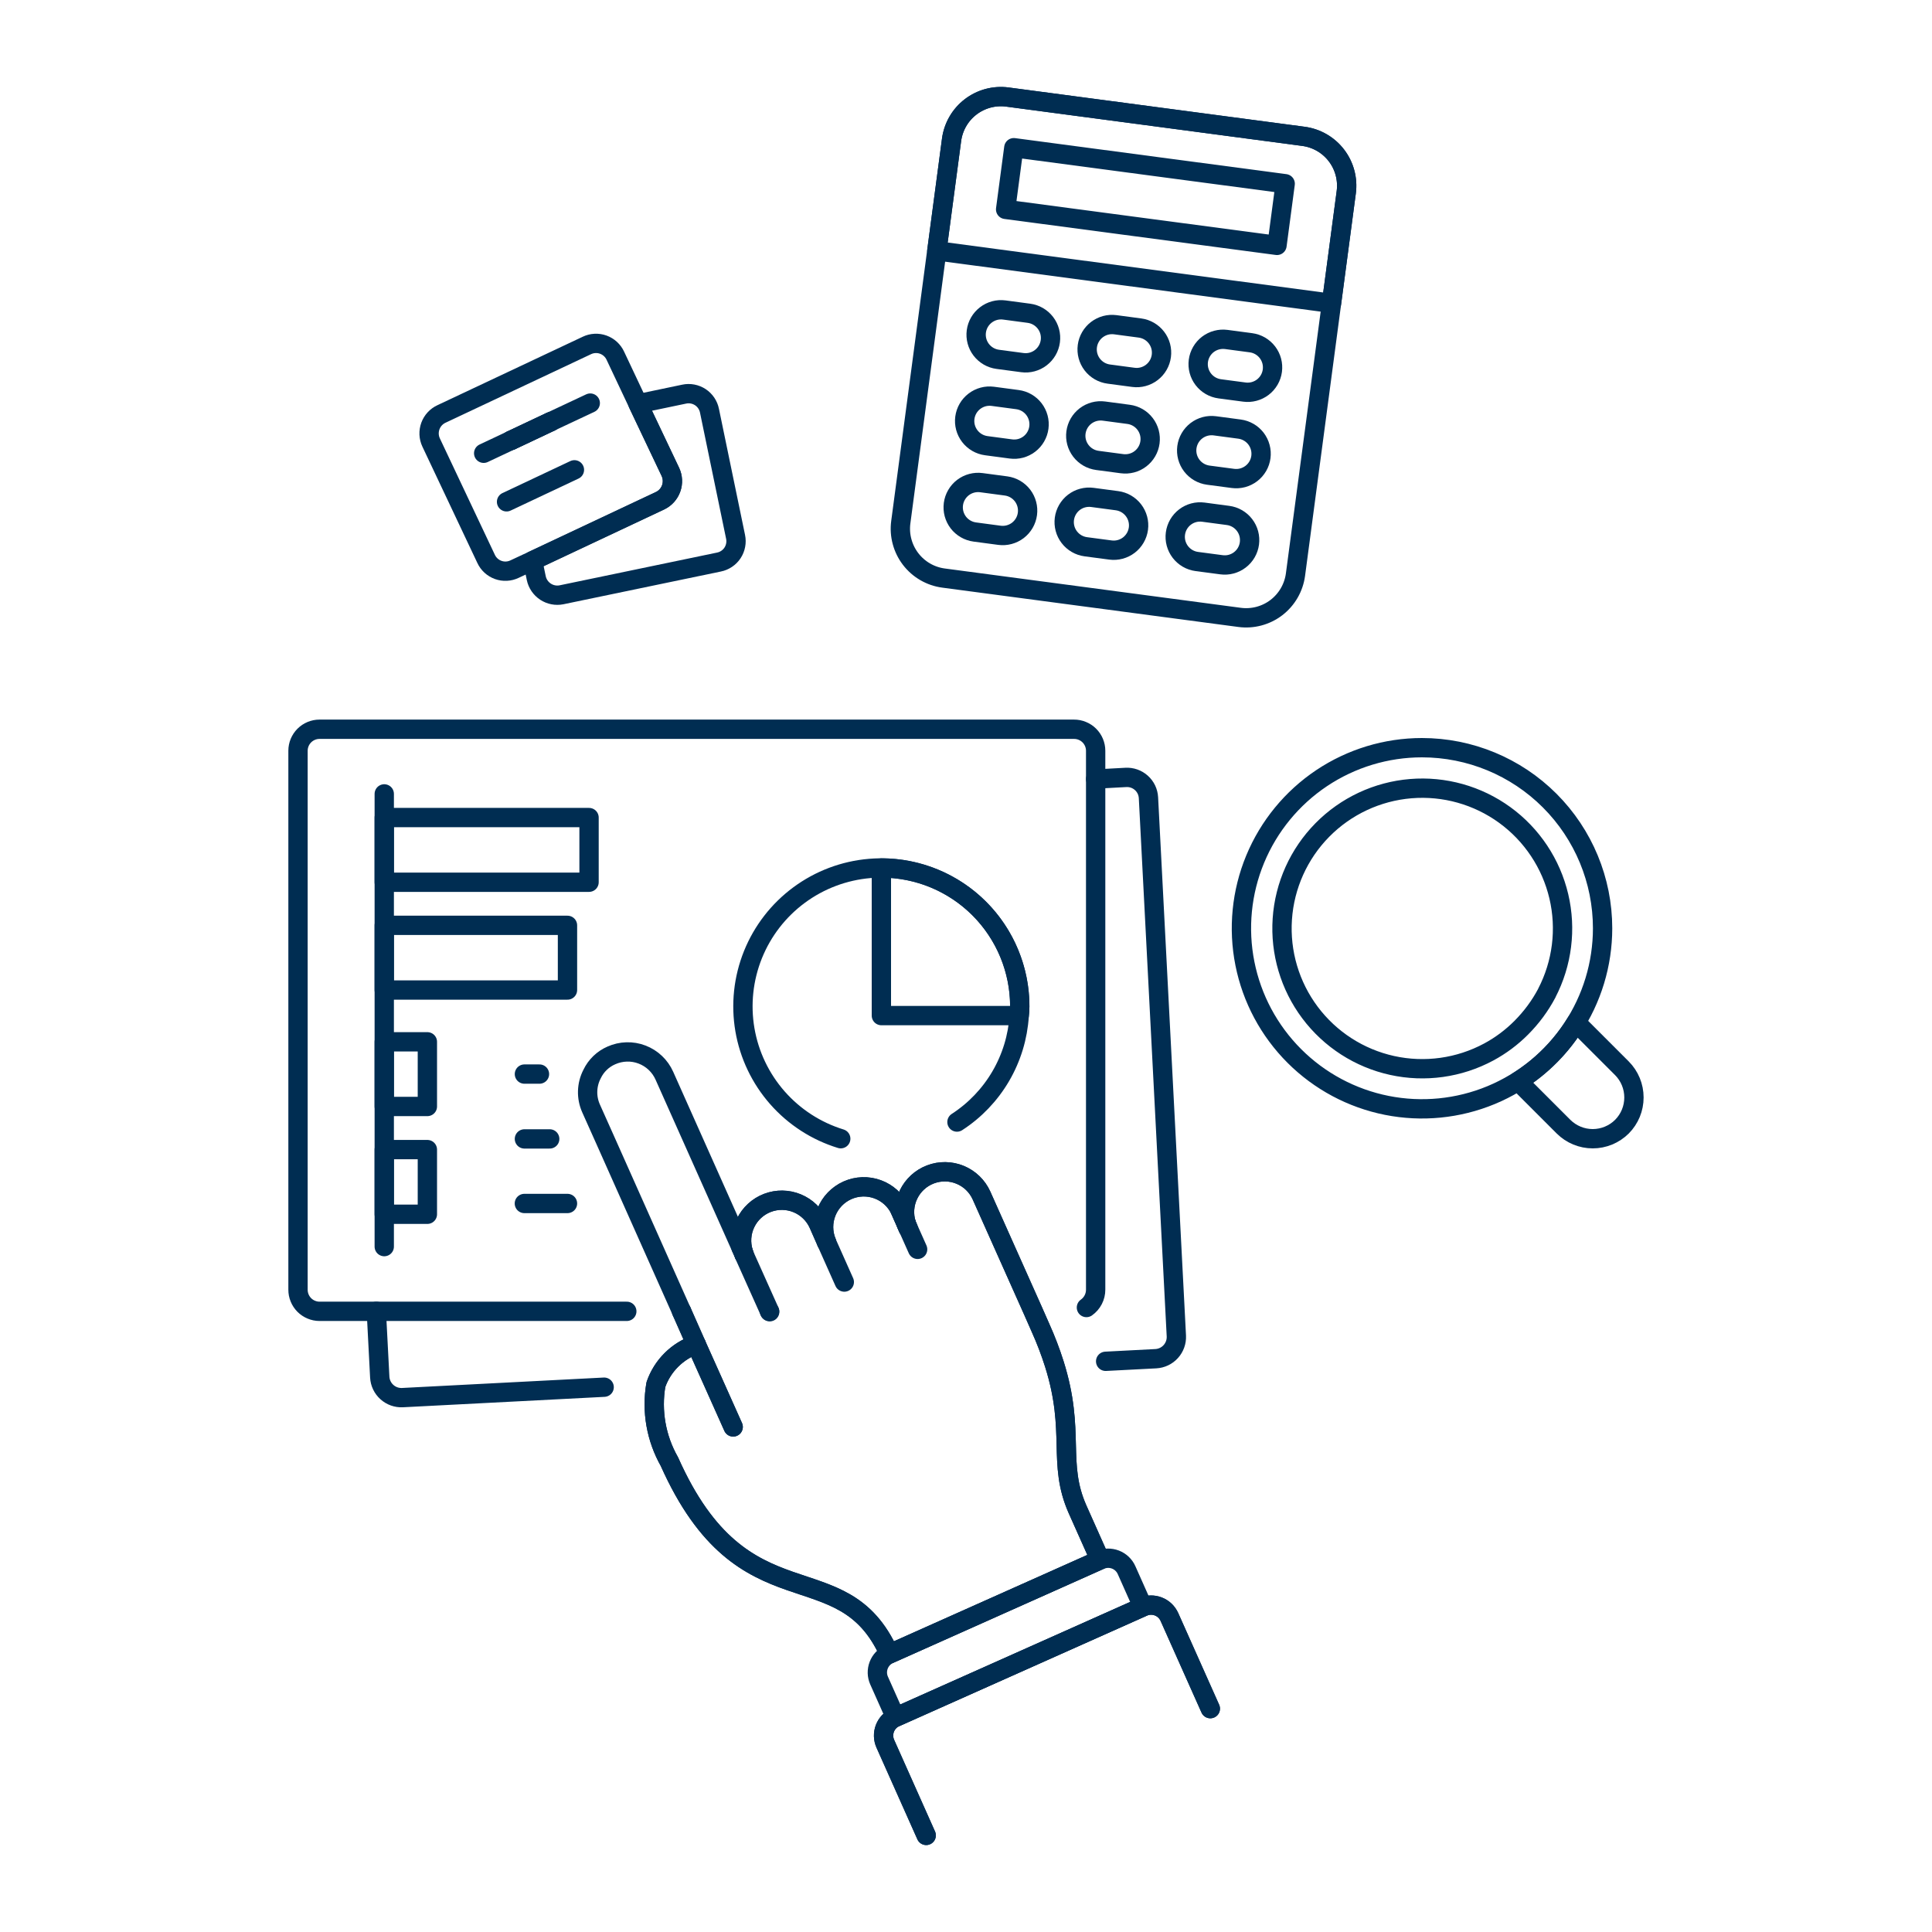 <?xml version="1.0" encoding="UTF-8"?>
<svg xmlns="http://www.w3.org/2000/svg" fill="none" viewBox="0 0 100 100" height="500" width="500">
  <path stroke="#002d52" stroke-linecap="round" stroke-linejoin="round" d="M19.479 67.874L19.656 71.282C19.672 71.578 19.805 71.855 20.025 72.053C20.245 72.252 20.534 72.355 20.83 72.341L31.271 71.801M56.711 40.323L58.27 40.239C58.416 40.23 58.563 40.251 58.701 40.299C58.839 40.347 58.966 40.422 59.075 40.52C59.185 40.617 59.273 40.736 59.337 40.867C59.4 41 59.436 41.143 59.444 41.289L60.888 69.152C60.902 69.448 60.798 69.737 60.599 69.957C60.401 70.177 60.124 70.309 59.828 70.326L57.228 70.461"></path>
  <path stroke="#002d52" stroke-linecap="round" stroke-linejoin="round" d="M83.951 58.316C83.549 58.715 83.006 58.94 82.439 58.94C81.873 58.94 81.33 58.715 80.928 58.316L78.58 55.968C79.802 55.2 80.829 54.157 81.58 52.924L83.949 55.293C84.349 55.694 84.573 56.238 84.573 56.804C84.574 57.371 84.35 57.914 83.951 58.316V58.316Z"></path>
  <path stroke="#002d52" stroke-linecap="round" stroke-linejoin="round" d="M73.6 38.7C71.752 38.7 69.945 39.249 68.408 40.276C66.872 41.304 65.674 42.764 64.967 44.471C64.26 46.179 64.075 48.058 64.436 49.871C64.796 51.684 65.687 53.349 66.994 54.656C68.301 55.963 69.966 56.853 71.779 57.214C73.592 57.575 75.471 57.39 77.179 56.683C78.886 55.976 80.346 54.778 81.374 53.242C82.401 51.705 82.949 49.898 82.95 48.05C82.95 45.57 81.965 43.192 80.211 41.438C78.458 39.685 76.08 38.7 73.6 38.7V38.7ZM80.062 51.406C79.713 52.064 79.268 52.666 78.742 53.193C78.246 53.692 77.679 54.116 77.059 54.45C75.528 55.274 73.753 55.522 72.055 55.148C70.357 54.774 68.85 53.803 67.807 52.412C66.764 51.021 66.255 49.302 66.372 47.568C66.489 45.833 67.225 44.198 68.445 42.96C69.665 41.722 71.289 40.963 73.022 40.82C74.755 40.678 76.481 41.162 77.887 42.184C79.293 43.207 80.285 44.7 80.684 46.392C81.083 48.084 80.861 49.863 80.059 51.406H80.062Z"></path>
  <path stroke="#002d52" stroke-linecap="round" stroke-linejoin="round" d="M35.279 67.874L31.3 58.95L30.593 57.371C30.468 57.09 30.407 56.784 30.416 56.477C30.425 56.169 30.503 55.867 30.645 55.594C30.85 55.162 31.206 54.818 31.645 54.628C31.894 54.517 32.162 54.455 32.435 54.448C32.708 54.44 32.979 54.486 33.233 54.584C33.488 54.681 33.721 54.828 33.919 55.016C34.117 55.203 34.276 55.428 34.387 55.677L38.356 64.57L38.481 64.841C38.489 64.87 38.5 64.897 38.512 64.924C38.533 64.965 38.543 65.007 38.564 65.048L39.831 67.874"></path>
  <path stroke="#002d52" stroke-linecap="round" stroke-linejoin="round" d="M56.233 67.677C56.381 67.573 56.502 67.434 56.585 67.273C56.668 67.112 56.712 66.933 56.711 66.752V38.858C56.711 38.711 56.681 38.566 56.625 38.431C56.568 38.295 56.485 38.172 56.381 38.069C56.277 37.966 56.153 37.884 56.017 37.829C55.881 37.773 55.736 37.745 55.589 37.746H16.537C16.242 37.746 15.96 37.864 15.751 38.072C15.543 38.281 15.425 38.563 15.425 38.858V66.752C15.424 66.899 15.452 67.044 15.508 67.18C15.563 67.316 15.645 67.439 15.748 67.544C15.852 67.648 15.974 67.731 16.11 67.787C16.245 67.844 16.39 67.874 16.537 67.874H32.443"></path>
  <path stroke="#002d52" stroke-linecap="round" stroke-linejoin="round" d="M43.517 58.94C42.249 58.551 41.114 57.817 40.238 56.821C39.362 55.825 38.78 54.605 38.556 53.297C38.333 51.99 38.477 50.646 38.972 49.415C39.467 48.185 40.294 47.116 41.361 46.328C42.428 45.539 43.693 45.063 45.015 44.951C46.336 44.839 47.663 45.096 48.847 45.694C50.032 46.292 51.027 47.206 51.722 48.336C52.417 49.466 52.785 50.767 52.784 52.093C52.784 52.253 52.773 52.413 52.753 52.571C52.684 53.677 52.356 54.751 51.797 55.707C51.237 56.663 50.462 57.475 49.532 58.077"></path>
  <path stroke="#002d52" stroke-linecap="round" stroke-linejoin="round" d="M52.782 52.089C52.782 52.249 52.773 52.408 52.754 52.567H45.62V44.927C47.519 44.928 49.341 45.682 50.684 47.025C52.027 48.368 52.782 50.19 52.782 52.089Z"></path>
  <path stroke="#002d52" stroke-linecap="round" stroke-linejoin="round" d="M19.889 41.092V64.524"></path>
  <path stroke="#002d52" stroke-linecap="round" stroke-linejoin="round" d="M30.489 42.317H19.889V45.664H30.489V42.317Z"></path>
  <path stroke="#002d52" stroke-linecap="round" stroke-linejoin="round" d="M29.373 47.896H19.889V51.243H29.373V47.896Z"></path>
  <path stroke="#002d52" stroke-linecap="round" stroke-linejoin="round" d="M22.121 53.924H19.889V57.271H22.121V53.924Z"></path>
  <path stroke="#002d52" stroke-linecap="round" stroke-linejoin="round" d="M22.121 59.503H19.889V62.85H22.121V59.503Z"></path>
  <path stroke="#002d52" stroke-linecap="round" stroke-linejoin="round" d="M27.923 55.594H27.144"></path>
  <path stroke="#002d52" stroke-linecap="round" stroke-linejoin="round" d="M28.453 58.95H27.144"></path>
  <path stroke="#002d52" stroke-linecap="round" stroke-linejoin="round" d="M27.141 62.292H29.373"></path>
  <path stroke="#002d52" stroke-linecap="round" stroke-linejoin="round" d="M28.495 21.83L26.448 22.796"></path>
  <path stroke="#002d52" stroke-linecap="round" stroke-linejoin="round" d="M37.211 29.092L29.066 30.786C28.778 30.844 28.479 30.785 28.234 30.624C27.989 30.462 27.817 30.21 27.757 29.923L27.57 29.023L34.17 25.917C34.436 25.789 34.64 25.561 34.739 25.283C34.839 25.005 34.825 24.699 34.7 24.431L33.024 20.9L35.414 20.4C35.557 20.369 35.704 20.368 35.847 20.395C35.991 20.422 36.127 20.477 36.249 20.557C36.371 20.637 36.475 20.741 36.557 20.862C36.638 20.983 36.695 21.119 36.723 21.262L38.073 27.786C38.103 27.928 38.105 28.075 38.077 28.218C38.05 28.361 37.995 28.498 37.915 28.619C37.835 28.741 37.731 28.845 37.61 28.926C37.489 29.007 37.354 29.064 37.211 29.092V29.092Z"></path>
  <path stroke="#002d52" stroke-linecap="round" stroke-linejoin="round" d="M28.5 21.83L26.453 22.796L28.5 21.83ZM34.7 24.427L33.024 20.9L31.85 18.412C31.789 18.28 31.702 18.161 31.594 18.062C31.487 17.964 31.361 17.888 31.223 17.838C31.086 17.789 30.941 17.767 30.795 17.775C30.649 17.782 30.506 17.819 30.375 17.882L22.854 21.425C22.721 21.486 22.602 21.573 22.503 21.68C22.404 21.787 22.328 21.913 22.277 22.05C22.227 22.187 22.204 22.333 22.21 22.479C22.217 22.625 22.251 22.768 22.313 22.9L25.16 28.926C25.221 29.058 25.308 29.177 25.416 29.276C25.523 29.374 25.649 29.45 25.787 29.5C25.924 29.549 26.07 29.571 26.215 29.563C26.361 29.556 26.503 29.519 26.635 29.456L27.57 29.019L34.17 25.913C34.436 25.785 34.64 25.557 34.739 25.279C34.839 25.001 34.825 24.695 34.7 24.427Z"></path>
  <path stroke="#002d52" stroke-linecap="round" stroke-linejoin="round" d="M28.495 21.83L26.448 22.796"></path>
  <path stroke="#002d52" stroke-linecap="round" stroke-linejoin="round" d="M30.552 20.864L28.495 21.83"></path>
  <path stroke="#002d52" stroke-linecap="round" stroke-linejoin="round" d="M26.448 22.796L25.035 23.461"></path>
  <path stroke="#002d52" stroke-linecap="round" stroke-linejoin="round" d="M26.219 25.974L29.732 24.318"></path>
  <path stroke="#002d52" stroke-linecap="round" stroke-linejoin="round" d="M64.162 31.956L48.84 29.921C48.505 29.877 48.181 29.767 47.888 29.597C47.596 29.428 47.339 29.202 47.133 28.933C46.928 28.665 46.777 28.358 46.69 28.031C46.602 27.704 46.58 27.363 46.625 27.028L49.253 7.237C49.297 6.902 49.408 6.578 49.577 6.286C49.746 5.993 49.972 5.736 50.241 5.531C50.509 5.325 50.816 5.174 51.143 5.087C51.47 5 51.811 4.978 52.146 5.023L67.468 7.057C68.145 7.147 68.759 7.503 69.174 8.045C69.589 8.588 69.772 9.273 69.682 9.95L67.054 29.741C66.964 30.418 66.609 31.032 66.067 31.448C65.524 31.863 64.839 32.046 64.162 31.956V31.956Z"></path>
  <path stroke="#002d52" stroke-linecap="round" stroke-linejoin="round" d="M68.919 15.7L48.49 12.983L49.253 7.237C49.297 6.902 49.408 6.578 49.577 6.286C49.746 5.993 49.972 5.736 50.24 5.531C50.509 5.325 50.815 5.175 51.142 5.087C51.469 5 51.81 4.978 52.145 5.023L67.468 7.057C68.145 7.147 68.759 7.502 69.174 8.045C69.589 8.587 69.772 9.273 69.682 9.95L68.919 15.7Z"></path>
  <path stroke="#002d52" stroke-linecap="round" stroke-linejoin="round" d="M52.919 18.769L51.642 18.599C51.303 18.554 50.997 18.376 50.789 18.105C50.581 17.834 50.49 17.491 50.535 17.153V17.153C50.58 16.814 50.758 16.508 51.029 16.3C51.3 16.092 51.642 16 51.981 16.045L53.258 16.215C53.596 16.26 53.903 16.438 54.111 16.709C54.319 16.98 54.41 17.322 54.365 17.661V17.661C54.32 18 54.142 18.306 53.871 18.514C53.6 18.722 53.258 18.814 52.919 18.769V18.769Z"></path>
  <path stroke="#002d52" stroke-linecap="round" stroke-linejoin="round" d="M58.665 19.532L57.388 19.362C57.05 19.317 56.743 19.139 56.535 18.868C56.328 18.597 56.236 18.255 56.281 17.916V17.916C56.303 17.748 56.358 17.587 56.443 17.44C56.528 17.294 56.64 17.165 56.775 17.062C56.909 16.96 57.062 16.884 57.225 16.84C57.389 16.797 57.559 16.786 57.727 16.808L59.004 16.978C59.172 17 59.333 17.055 59.48 17.14C59.626 17.225 59.754 17.337 59.857 17.472C59.96 17.606 60.035 17.759 60.079 17.922C60.122 18.086 60.133 18.256 60.111 18.424V18.424C60.066 18.763 59.888 19.07 59.617 19.277C59.346 19.485 59.004 19.577 58.665 19.532Z"></path>
  <path stroke="#002d52" stroke-linecap="round" stroke-linejoin="round" d="M64.411 20.294L63.134 20.125C62.795 20.08 62.489 19.902 62.281 19.631C62.074 19.36 61.982 19.017 62.027 18.679V18.679C62.049 18.511 62.104 18.35 62.189 18.203C62.273 18.057 62.386 17.928 62.52 17.825C62.655 17.723 62.808 17.647 62.971 17.604C63.135 17.56 63.305 17.549 63.473 17.571L64.75 17.741C64.918 17.763 65.079 17.818 65.226 17.903C65.372 17.988 65.5 18.1 65.603 18.235C65.706 18.369 65.781 18.522 65.825 18.686C65.868 18.849 65.879 19.019 65.857 19.187C65.812 19.526 65.634 19.832 65.363 20.04C65.092 20.247 64.749 20.339 64.411 20.294Z"></path>
  <path stroke="#002d52" stroke-linecap="round" stroke-linejoin="round" d="M52.326 23.238L51.049 23.068C50.71 23.023 50.404 22.845 50.196 22.574C49.988 22.303 49.896 21.961 49.941 21.622V21.622C49.986 21.283 50.164 20.976 50.435 20.769C50.707 20.561 51.049 20.469 51.388 20.514L52.665 20.684C53.004 20.729 53.31 20.907 53.518 21.178C53.725 21.449 53.817 21.791 53.772 22.13V22.13C53.75 22.298 53.695 22.459 53.61 22.606C53.526 22.752 53.413 22.881 53.279 22.983C53.144 23.086 52.991 23.162 52.828 23.206C52.664 23.249 52.494 23.26 52.326 23.238V23.238Z"></path>
  <path stroke="#002d52" stroke-linecap="round" stroke-linejoin="round" d="M58.072 24L56.8 23.831C56.461 23.786 56.155 23.608 55.947 23.337C55.739 23.066 55.647 22.724 55.692 22.385C55.737 22.046 55.915 21.739 56.186 21.531C56.458 21.324 56.8 21.232 57.139 21.277L58.416 21.447C58.584 21.469 58.745 21.524 58.892 21.609C59.038 21.694 59.166 21.806 59.269 21.941C59.372 22.075 59.447 22.228 59.491 22.392C59.534 22.555 59.545 22.725 59.523 22.893V22.893C59.501 23.061 59.446 23.223 59.36 23.37C59.275 23.517 59.162 23.645 59.027 23.748C58.893 23.851 58.739 23.926 58.575 23.969C58.411 24.012 58.24 24.023 58.072 24V24Z"></path>
  <path stroke="#002d52" stroke-linecap="round" stroke-linejoin="round" d="M63.817 24.763L62.54 24.594C62.202 24.549 61.895 24.371 61.687 24.1C61.48 23.829 61.388 23.486 61.433 23.148C61.478 22.809 61.656 22.502 61.927 22.294C62.199 22.087 62.541 21.995 62.88 22.04L64.156 22.21C64.324 22.232 64.485 22.287 64.632 22.372C64.778 22.456 64.907 22.569 65.01 22.703C65.112 22.838 65.188 22.991 65.231 23.154C65.275 23.318 65.286 23.488 65.264 23.656C65.242 23.824 65.187 23.985 65.102 24.132C65.017 24.278 64.904 24.406 64.77 24.509C64.635 24.612 64.482 24.687 64.319 24.731C64.155 24.774 63.985 24.785 63.817 24.763V24.763Z"></path>
  <path stroke="#002d52" stroke-linecap="round" stroke-linejoin="round" d="M51.732 27.707L50.456 27.537C50.288 27.515 50.127 27.46 49.98 27.375C49.834 27.291 49.705 27.178 49.602 27.044C49.5 26.909 49.424 26.756 49.38 26.593C49.337 26.429 49.326 26.259 49.348 26.091V26.091C49.37 25.923 49.425 25.761 49.511 25.614C49.596 25.467 49.709 25.338 49.844 25.235C49.979 25.133 50.133 25.057 50.297 25.014C50.461 24.971 50.632 24.96 50.8 24.983L52.076 25.153C52.414 25.199 52.72 25.377 52.927 25.648C53.133 25.92 53.224 26.262 53.179 26.6V26.6C53.134 26.939 52.956 27.245 52.685 27.453C52.413 27.66 52.071 27.752 51.732 27.707V27.707Z"></path>
  <path stroke="#002d52" stroke-linecap="round" stroke-linejoin="round" d="M57.478 28.469L56.2 28.3C55.861 28.255 55.555 28.077 55.347 27.806C55.139 27.535 55.048 27.192 55.093 26.854V26.854C55.115 26.686 55.17 26.525 55.255 26.378C55.34 26.232 55.452 26.103 55.587 26C55.721 25.898 55.874 25.822 56.037 25.779C56.201 25.735 56.371 25.724 56.539 25.746L57.816 25.916C58.155 25.961 58.461 26.139 58.669 26.41C58.877 26.681 58.969 27.023 58.924 27.362V27.362C58.879 27.7 58.701 28.007 58.43 28.215C58.159 28.422 57.816 28.514 57.478 28.469V28.469Z"></path>
  <path stroke="#002d52" stroke-linecap="round" stroke-linejoin="round" d="M63.224 29.232L61.947 29.063C61.779 29.041 61.618 28.986 61.471 28.901C61.325 28.816 61.197 28.703 61.094 28.569C60.991 28.435 60.916 28.281 60.872 28.118C60.828 27.954 60.818 27.784 60.84 27.616V27.616C60.862 27.448 60.917 27.287 61.002 27.14C61.087 26.994 61.199 26.866 61.334 26.763C61.468 26.66 61.621 26.585 61.785 26.541C61.948 26.498 62.118 26.487 62.286 26.509L63.563 26.679C63.731 26.701 63.892 26.756 64.039 26.841C64.185 26.926 64.313 27.038 64.416 27.173C64.519 27.307 64.594 27.46 64.638 27.624C64.681 27.787 64.692 27.957 64.67 28.125V28.125C64.648 28.293 64.593 28.454 64.508 28.601C64.424 28.747 64.311 28.875 64.176 28.978C64.042 29.081 63.889 29.156 63.725 29.2C63.562 29.244 63.392 29.254 63.224 29.232V29.232Z"></path>
  <path stroke="#002d52" stroke-linecap="round" stroke-linejoin="round" d="M52.475 7.645L52.051 10.837L66.097 12.701L66.521 9.51L52.475 7.645Z"></path>
  <path stroke="#002d52" stroke-linecap="round" stroke-linejoin="round" d="M36.037 69.588C35.554 69.753 35.115 70.025 34.753 70.386C34.391 70.746 34.116 71.183 33.949 71.666C33.714 73.037 33.962 74.446 34.649 75.655C38.5 84.3 43.59 80.144 46.031 85.608L56.94 80.736L55.776 78.128C54.706 75.718 55.683 74.118 54.571 70.596C54.371 69.966 54.136 69.349 53.865 68.747L53.48 67.874L50.8 61.874C50.581 61.39 50.185 61.008 49.694 60.807C49.203 60.605 48.653 60.598 48.157 60.788C47.661 60.977 47.257 61.349 47.026 61.827C46.794 62.305 46.755 62.853 46.914 63.36"></path>
  <path stroke="#002d52" stroke-linecap="round" stroke-linejoin="round" d="M47 63.563C46.967 63.496 46.939 63.426 46.916 63.355L46.584 62.607C46.349 62.12 45.933 61.743 45.425 61.557C44.917 61.371 44.357 61.39 43.863 61.61C43.369 61.831 42.98 62.234 42.778 62.736C42.577 63.239 42.579 63.799 42.784 64.3L42.368 63.355C42.15 62.869 41.755 62.485 41.263 62.282C40.771 62.078 40.22 62.071 39.723 62.261C39.226 62.451 38.82 62.825 38.59 63.304C38.359 63.784 38.321 64.334 38.483 64.841C38.491 64.869 38.502 64.897 38.514 64.924"></path>
  <path stroke="#002d52" stroke-linecap="round" stroke-linejoin="round" d="M35.279 67.874L36.037 69.588L36.899 71.51L37.949 73.858"></path>
  <path stroke="#002d52" stroke-linecap="round" stroke-linejoin="round" d="M43.701 66.359L42.784 64.303"></path>
  <path stroke="#002d52" stroke-linecap="round" stroke-linejoin="round" d="M38.354 64.57L38.479 64.841C38.487 64.87 38.498 64.897 38.51 64.924"></path>
  <path stroke="#002d52" stroke-linecap="round" stroke-linejoin="round" d="M39.84 67.895L39.829 67.874"></path>
  <path stroke="#002d52" stroke-linecap="round" stroke-linejoin="round" d="M47.496 64.666L46.579 62.61"></path>
  <path stroke="#002d52" stroke-linecap="round" stroke-linejoin="round" d="M36.037 69.588C35.554 69.753 35.115 70.025 34.753 70.386C34.391 70.746 34.116 71.183 33.949 71.666C33.714 73.037 33.962 74.446 34.649 75.655C38.5 84.3 43.59 80.144 46.031 85.608L56.94 80.736L55.776 78.128C54.706 75.718 55.683 74.118 54.571 70.596C54.371 69.966 54.136 69.349 53.865 68.747L53.48 67.874L50.8 61.874C50.581 61.39 50.185 61.008 49.694 60.807C49.203 60.605 48.653 60.598 48.157 60.788C47.661 60.977 47.257 61.349 47.026 61.827C46.794 62.305 46.755 62.853 46.914 63.36"></path>
  <path stroke="#002d52" stroke-linecap="round" stroke-linejoin="round" d="M47 63.563C46.967 63.496 46.939 63.426 46.916 63.355L46.584 62.607C46.349 62.12 45.933 61.743 45.425 61.557C44.917 61.371 44.357 61.39 43.863 61.61C43.369 61.831 42.98 62.234 42.778 62.736C42.577 63.239 42.579 63.799 42.784 64.3L42.368 63.355C42.15 62.869 41.755 62.485 41.263 62.282C40.771 62.078 40.22 62.071 39.723 62.261C39.226 62.451 38.82 62.825 38.59 63.304C38.359 63.784 38.321 64.334 38.483 64.841C38.491 64.869 38.502 64.897 38.514 64.924"></path>
  <path stroke="#002d52" stroke-linecap="round" stroke-linejoin="round" d="M35.279 67.874L36.037 69.588L36.899 71.51L37.949 73.858"></path>
  <path stroke="#002d52" stroke-linecap="round" stroke-linejoin="round" d="M47.94 95L45.824 90.256C45.712 90.004 45.704 89.719 45.802 89.461C45.901 89.204 46.097 88.996 46.349 88.884L59.157 83.17C59.282 83.115 59.416 83.084 59.552 83.08C59.689 83.077 59.825 83.1 59.952 83.149C60.079 83.198 60.196 83.271 60.295 83.365C60.394 83.459 60.473 83.572 60.529 83.696L62.646 88.439"></path>
  <path stroke="#002d52" stroke-linecap="round" stroke-linejoin="round" d="M47.94 95L45.824 90.256C45.712 90.004 45.704 89.719 45.802 89.461C45.901 89.204 46.097 88.996 46.349 88.884L59.157 83.17C59.282 83.115 59.416 83.084 59.552 83.08C59.689 83.077 59.825 83.1 59.952 83.149C60.079 83.198 60.196 83.271 60.295 83.365C60.394 83.459 60.473 83.572 60.529 83.696L62.646 88.439"></path>
  <path stroke="#002d52" stroke-linecap="round" stroke-linejoin="round" d="M59.157 83.17L58.311 81.27C58.255 81.145 58.176 81.033 58.077 80.939C57.978 80.845 57.861 80.772 57.734 80.723C57.606 80.674 57.471 80.651 57.334 80.654C57.198 80.658 57.064 80.689 56.939 80.744L46.028 85.615C45.903 85.671 45.791 85.75 45.697 85.849C45.603 85.948 45.53 86.065 45.481 86.192C45.432 86.32 45.409 86.455 45.412 86.592C45.416 86.728 45.446 86.862 45.502 86.987L46.349 88.887L59.157 83.17Z"></path>
</svg>
